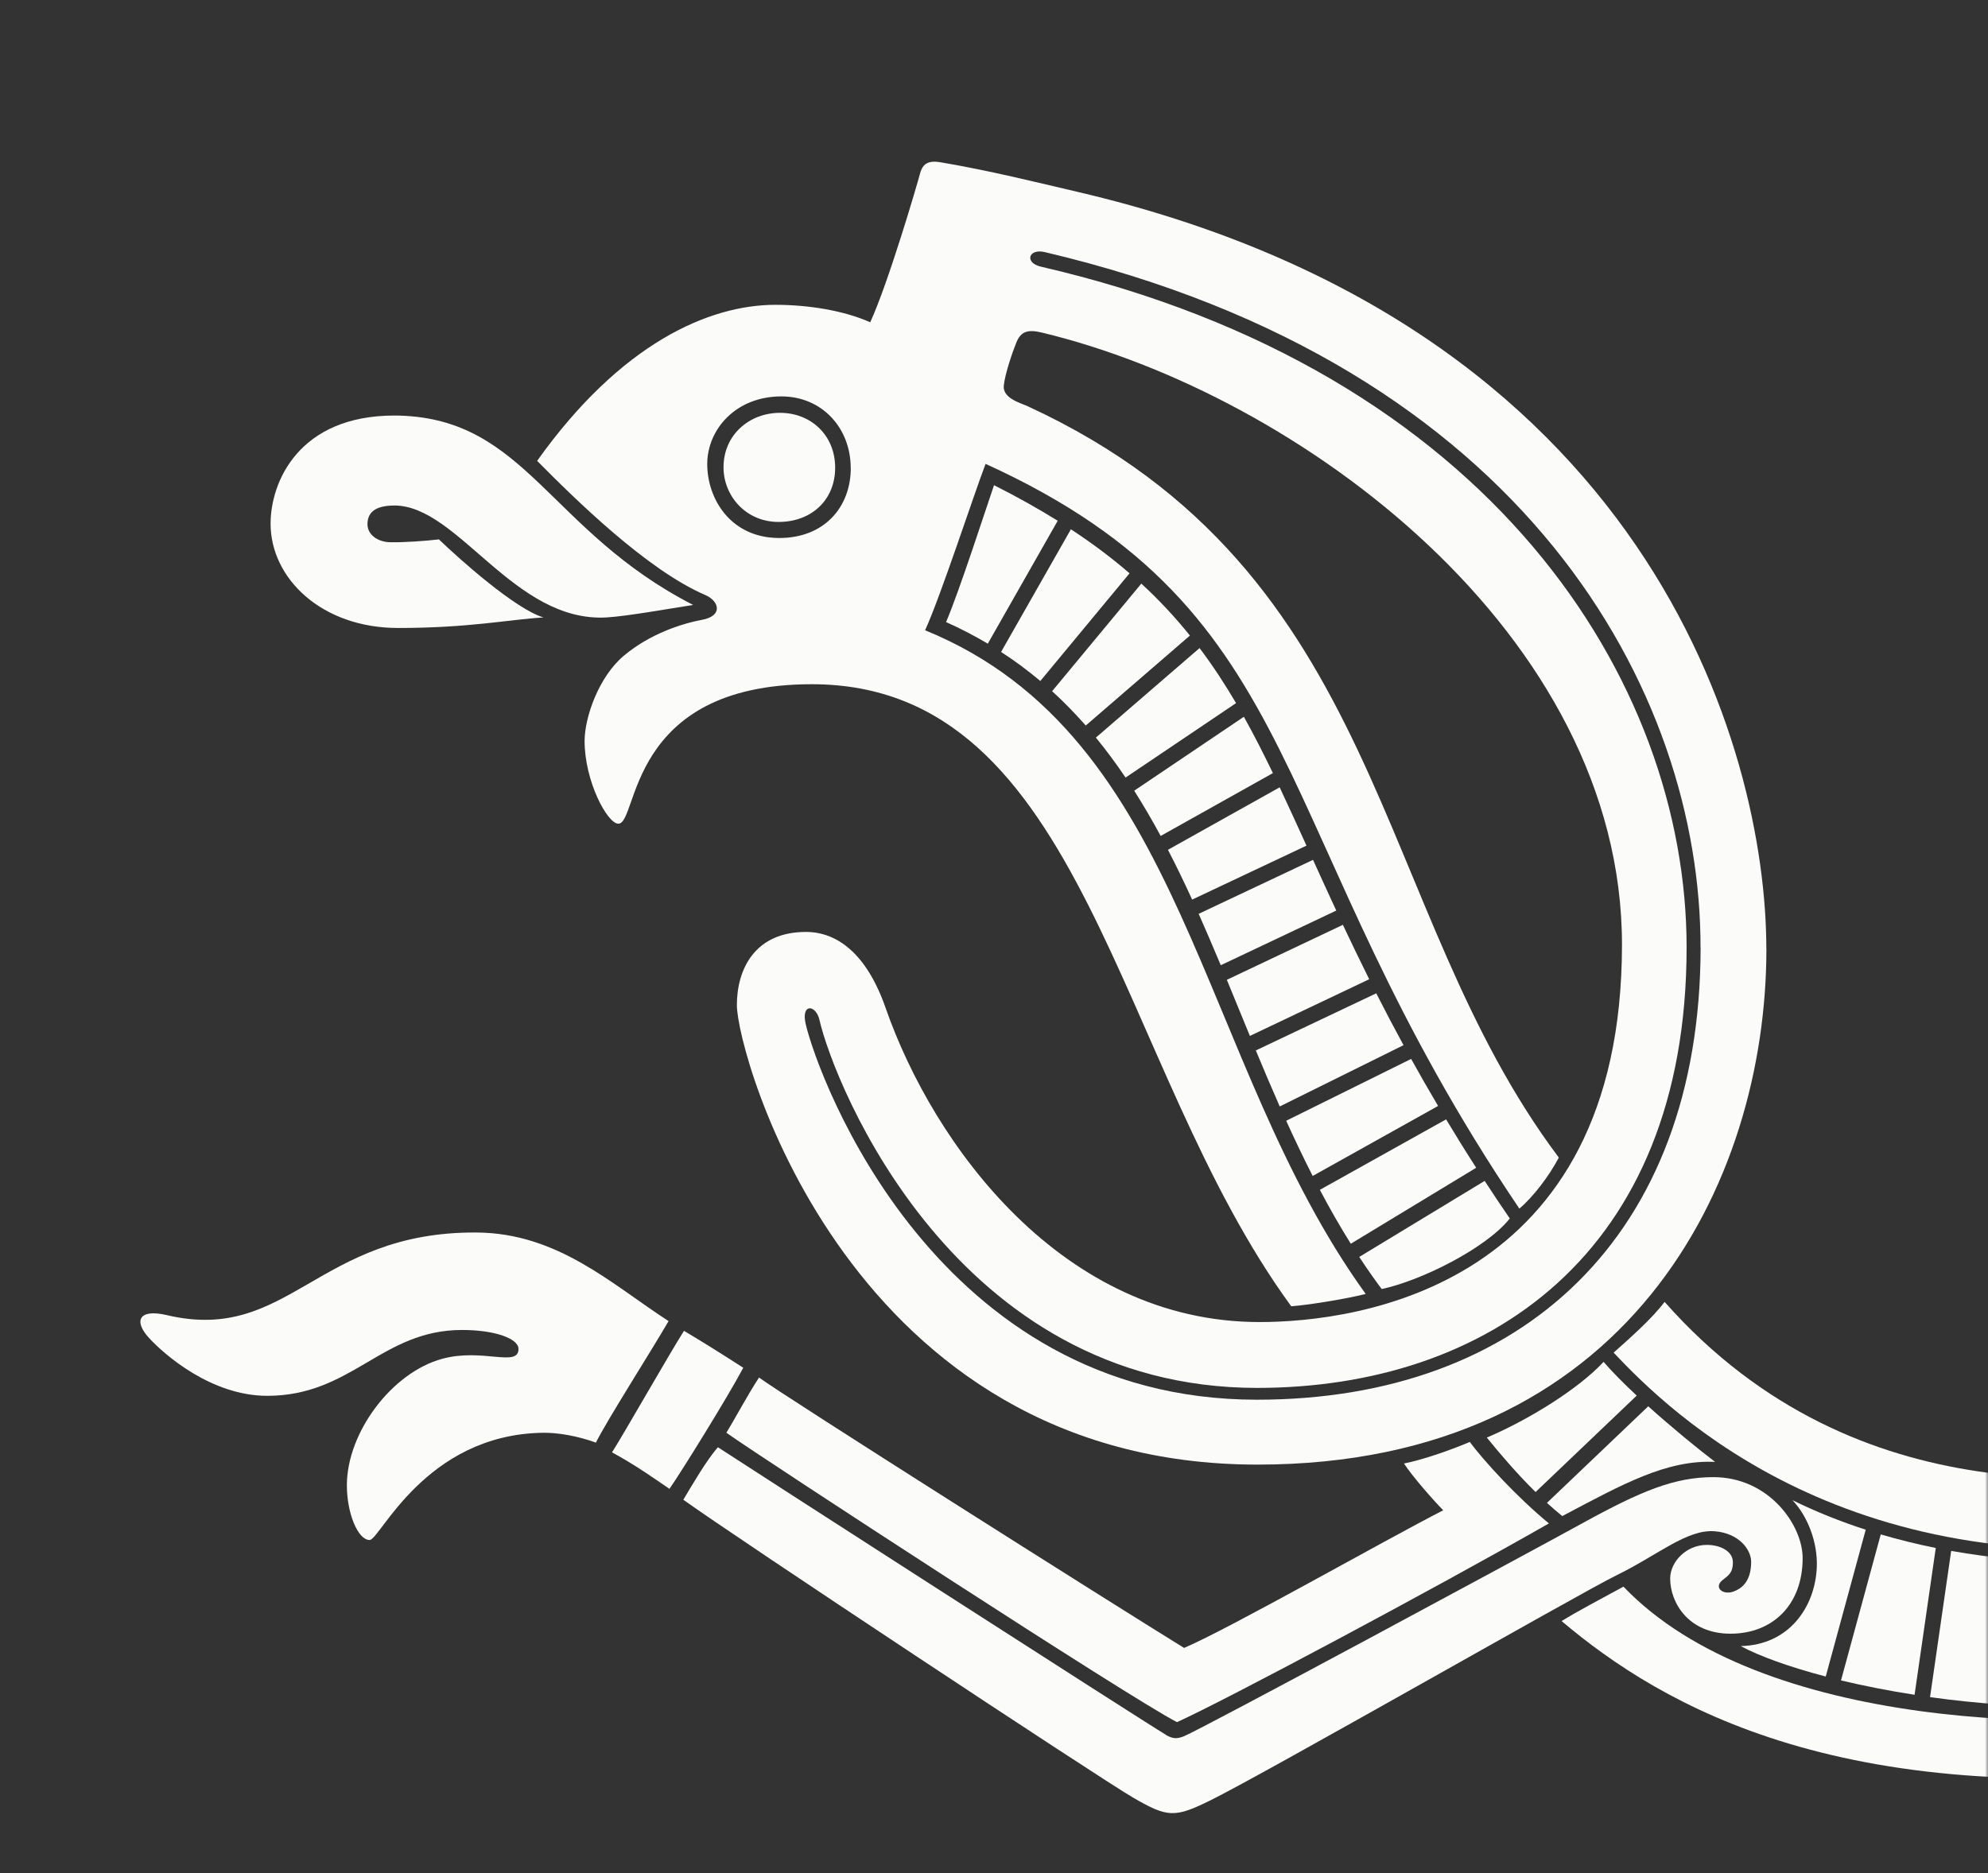 <?xml version="1.0" encoding="UTF-8"?> <svg xmlns="http://www.w3.org/2000/svg" width="330" height="311" viewBox="0 0 330 311" fill="none"><rect x="0" y="0" width="330" height="311" fill="#333333" stroke="none"/> <mask id="mask0_206_4277" style="mask-type:luminance" maskUnits="userSpaceOnUse" x="0" y="0" width="330" height="311"> <path d="M330 0H0V310.826H330V0Z" fill="white"></path> </mask> <g mask="url(#mask0_206_4277)"> <path fill-rule="evenodd" clip-rule="evenodd" d="M293.204 157.55C293.204 124.347 273.613 53.971 178.825 31.848C172.202 30.302 164.214 28.305 156.105 26.941C153.768 26.552 153.073 27.44 152.684 28.95C152.294 30.46 147.473 46.958 144.453 53.509C140.021 51.536 134.128 50.611 128.722 50.611C117.691 50.611 103.043 57.015 89.163 76.521C95.421 82.84 107.39 94.638 117.058 98.79C119.42 99.801 120.029 102.26 116.571 102.906C113.028 103.563 107.828 105.304 103.603 108.835C99.366 112.354 97.041 119.148 97.041 123.032C97.041 129.729 100.827 136.766 102.642 136.766C105.99 136.766 103.969 113.608 134.761 113.608C180.262 113.608 185.01 176.788 214.342 216.895C217.666 216.639 223.888 215.568 226.7 214.849C198.672 176.009 197.089 122.387 153.561 104.647C156.142 99.046 161.718 81.902 163.605 77.02C218.25 101.883 209.642 137.679 252.208 200.677C254.449 198.789 257.115 195.332 258.759 192.202C227.492 150.586 230.414 95.064 170.643 67.474C169.438 66.914 166.406 66.147 166.625 64.028C166.844 61.959 168.111 58.342 168.731 56.82C169.474 55.018 170.631 54.665 172.92 55.213C215.718 65.49 269.242 105.28 269.242 156.844C269.242 213.863 225.129 219.513 209.082 219.513C176.378 219.513 154.949 190.145 146.998 167.327C143.796 158.159 138.816 154.738 133.787 154.738C125.301 154.738 122.318 160.923 122.318 166.889C122.318 175.01 140.995 243.182 208.741 243.182C270.216 243.182 293.216 196.476 293.216 157.55M141.227 77.69C141.227 84.252 136.782 89.33 129.367 89.33C121.27 89.33 117.399 82.816 117.399 77.056C117.399 71.297 122.135 65.818 129.708 65.818C136.502 65.818 141.214 71.127 141.214 77.69M282.295 157.404C282.209 205.279 252.586 232.407 208.644 232.407C155.375 232.407 135.857 179.004 133.751 170.067C132.91 166.524 135.455 166.792 136.027 169.349C138.45 179.941 158.492 230.446 208.668 230.446C246.559 230.446 279.969 208.445 279.969 157.282C279.969 113.121 247.484 61.508 172.749 44.267C170.034 43.634 170.704 41.223 173.419 41.856C253.377 60.68 282.355 115.008 282.282 157.38" fill="#FBFBFA"></path> <path fill-rule="evenodd" clip-rule="evenodd" d="M129.233 86.663C123.827 86.663 120.102 82.353 120.102 77.592C120.102 72.21 124.375 68.546 129.489 68.546C134.603 68.546 138.633 72.259 138.633 77.653C138.633 83.047 134.664 86.663 129.246 86.663" fill="#FBFBFA"></path> <path fill-rule="evenodd" clip-rule="evenodd" d="M100.718 102.516C85.328 103.429 76.074 83.936 65.481 83.936C61.987 83.936 61.001 85.312 61.001 87.053C61.001 88.794 62.717 90.011 64.824 90.036C66.93 90.072 70.546 89.841 72.86 89.561C76.269 92.848 85.571 101.152 90.21 102.516C84.256 102.893 77.876 104.269 66.078 104.269C53.391 104.269 44.916 96.038 44.916 86.955C44.916 80.003 49.616 68.996 65.469 68.996C65.761 68.996 66.054 68.996 66.334 69.008C87.373 69.629 91.148 88.173 115.061 100.446C111.043 101.067 104.042 102.321 100.718 102.516Z" fill="#FBFBFA"></path> <path fill-rule="evenodd" clip-rule="evenodd" d="M120.564 237.898C121.94 235.694 124.156 231.506 125.995 228.729C130.329 231.907 183.878 265.805 196.553 273.621C204.114 270.407 229.951 255.674 239.57 250.768C237.768 248.929 234.42 245.094 233.056 242.999C235.869 242.452 240.422 240.93 243.978 239.42C246.303 242.561 251.795 248.576 257.115 252.947C237.878 263.93 203.432 282.291 195.384 285.943C188.164 282.327 126.701 242.232 120.564 237.886" fill="#FBFBFA"></path> <path fill-rule="evenodd" clip-rule="evenodd" d="M193.485 288.037C194.678 288.744 195.385 288.744 196.541 288.281C199.366 287.149 253.256 258.097 262.862 252.813C272.481 247.529 277.997 245.264 284.413 245.264C293.655 245.264 299.231 253.239 299.231 258.706C299.231 266.523 294.191 271.259 287.25 271.259C280.31 271.259 277.242 266.133 277.242 262.091C277.242 259.364 279.872 256.514 283.33 256.514C285.57 256.514 287.652 257.562 287.652 259.4C287.652 261.239 286.836 261.616 285.887 262.395C284.438 263.601 286.009 264.94 287.823 264.234C288.712 263.881 290.684 262.968 290.684 259.327C290.684 257.257 288.614 254.554 284.62 254.25C279.994 253.897 275.196 258.219 268.317 261.567C262.57 264.368 210.251 294.308 200.985 298.898C195.007 301.857 193.826 301.808 188.103 298.484C182.381 295.16 121.782 255.041 113.43 249.014C114.952 246.469 117.265 242.488 119.164 240.296C123.718 243.292 189.674 285.748 193.485 288.013" fill="#FBFBFA"></path> <path fill-rule="evenodd" clip-rule="evenodd" d="M369.777 283.508C370.179 288.926 372.127 289.986 370.678 293.188C306.415 301.565 275.732 283.094 259.222 269.165C261.864 267.509 265.809 265.464 269.486 263.443C292.157 287.21 344.403 288.05 369.765 283.52" fill="#FBFBFA"></path> <path fill-rule="evenodd" clip-rule="evenodd" d="M267.854 224.59C270.448 222.276 274.21 218.977 276.317 216.164C308.704 252.862 352.281 245.13 365.431 243.986C365.723 246.518 366.831 252.947 366.125 255.638C307.413 264.417 277.205 234.513 267.867 224.602" fill="#FBFBFA"></path> <path fill-rule="evenodd" clip-rule="evenodd" d="M123.376 227.11C120.771 232.017 113.173 244.254 111.127 247.212C108.717 245.556 105.38 243.194 101.594 241.149C103.627 237.947 111.164 224.699 113.538 220.974C116.351 222.63 120.283 225.101 123.388 227.11" fill="#FBFBFA"></path> <path fill-rule="evenodd" clip-rule="evenodd" d="M27.712 218.368C47.997 223.129 52.599 204.451 79.142 204.646C92.633 204.743 101.582 213.279 110.982 219.354C107.889 224.675 100.815 235.731 98.916 239.53C95.921 238.446 92.645 237.849 90.052 237.898C70.522 238.227 63.083 255.699 61.354 255.699C59.406 255.699 57.579 251.255 57.579 246.616C57.579 237.91 64.982 227.914 73.408 225.613C80.104 223.786 86.07 227.098 86.07 223.969C86.07 222.289 82.235 220.828 76.707 220.828C63.326 220.828 58.444 231.761 44.356 231.761C35.091 231.761 27.298 224.943 24.729 222.143C22.16 219.342 23.012 217.26 27.724 218.368" fill="#FBFBFA"></path> <path fill-rule="evenodd" clip-rule="evenodd" d="M211.297 128.365L192.668 138.799C191.28 136.23 189.819 133.722 188.273 131.287L206.476 119.014C208.144 121.997 209.727 125.114 211.297 128.365Z" fill="#FBFBFA"></path> <path fill-rule="evenodd" clip-rule="evenodd" d="M216.874 140.407L197.893 149.368C196.602 146.556 195.275 143.792 193.875 141.101L212.418 130.727C213.879 133.82 215.34 137.046 216.874 140.419" fill="#FBFBFA"></path> <path fill-rule="evenodd" clip-rule="evenodd" d="M157.042 103.295C159.283 98.048 163.544 84.8 165.005 80.563C168.853 82.499 172.36 84.472 175.574 86.469L163.97 106.875C161.791 105.584 159.49 104.379 157.055 103.295" fill="#FBFBFA"></path> <path fill-rule="evenodd" clip-rule="evenodd" d="M221.806 151.194L202.641 160.265C201.436 157.392 200.218 154.531 198.976 151.73L217.958 142.769C219.188 145.484 220.466 148.284 221.818 151.194" fill="#FBFBFA"></path> <path fill-rule="evenodd" clip-rule="evenodd" d="M187.507 95.186L172.689 113.073C170.643 111.356 168.488 109.736 166.175 108.251L177.766 87.881C181.382 90.255 184.609 92.69 187.507 95.199" fill="#FBFBFA"></path> <path fill-rule="evenodd" clip-rule="evenodd" d="M205.174 116.749L186.837 129.108C185.291 126.806 183.647 124.59 181.906 122.46C181.954 122.423 181.991 122.399 182.04 122.362L199.122 107.605C201.326 110.527 203.311 113.571 205.186 116.749" fill="#FBFBFA"></path> <path fill-rule="evenodd" clip-rule="evenodd" d="M227.284 162.591L207.475 172.003C206.196 168.886 204.918 165.781 203.651 162.688L222.913 153.557C224.277 156.467 225.738 159.474 227.284 162.591Z" fill="#FBFBFA"></path> <path fill-rule="evenodd" clip-rule="evenodd" d="M197.515 105.536L180.335 120.378C180.335 120.378 180.274 120.451 180.238 120.475C178.484 118.478 176.621 116.567 174.649 114.765L189.455 96.903C192.462 99.667 195.116 102.54 197.515 105.523" fill="#FBFBFA"></path> <path fill-rule="evenodd" clip-rule="evenodd" d="M245.037 193.895L224.228 206.509C222.402 203.599 220.698 200.604 219.09 197.56L240.045 185.859C241.615 188.477 243.271 191.143 245.037 193.883" fill="#FBFBFA"></path> <path fill-rule="evenodd" clip-rule="evenodd" d="M250.614 202.32C246.717 207.239 235.93 212.633 229.355 214.033C228.052 212.292 226.822 210.514 225.629 208.7L246.449 196.074C247.777 198.119 249.165 200.202 250.614 202.308" fill="#FBFBFA"></path> <path fill-rule="evenodd" clip-rule="evenodd" d="M234.237 175.814C235.649 178.359 237.135 180.964 238.717 183.631L217.897 195.258C216.363 192.239 214.902 189.171 213.501 186.09L234.212 175.838C234.212 175.838 234.237 175.826 234.249 175.814" fill="#FBFBFA"></path> <path fill-rule="evenodd" clip-rule="evenodd" d="M232.983 173.537L212.43 183.716C211.067 180.623 209.752 177.519 208.461 174.414L228.453 164.929C229.866 167.717 231.376 170.591 232.983 173.549" fill="#FBFBFA"></path> <path fill-rule="evenodd" clip-rule="evenodd" d="M284.693 242.731C276.633 242.366 269.437 246.384 259.331 251.729C258.479 251.035 257.627 250.305 256.787 249.538L273.601 233.502C277.485 236.997 281.698 240.442 284.693 242.731Z" fill="#FBFBFA"></path> <path fill-rule="evenodd" clip-rule="evenodd" d="M246.79 238.702C253.791 235.731 262.058 230.58 266.186 226.124C267.647 227.816 269.571 229.752 271.689 231.725L254.899 247.736C251.843 244.729 249.055 241.465 246.802 238.689" fill="#FBFBFA"></path> <path fill-rule="evenodd" clip-rule="evenodd" d="M333.931 258.852L332.251 283.021C328.148 282.741 324.167 282.315 320.38 281.791L323.886 257.513C327.198 258.097 330.559 258.548 333.931 258.864" fill="#FBFBFA"></path> <path fill-rule="evenodd" clip-rule="evenodd" d="M305.599 279.015L312.198 254.773C315.194 255.65 318.238 256.405 321.33 257.026L317.811 281.402C313.428 280.72 309.325 279.904 305.599 279.015Z" fill="#FBFBFA"></path> <path fill-rule="evenodd" clip-rule="evenodd" d="M309.702 253.994L303.066 278.37C296.954 276.763 292.059 274.985 288.955 273.317C297.003 273.134 301.301 266.803 301.581 260.228C301.751 256.113 300.083 251.766 297.538 249.087C301.423 250.999 305.501 252.63 309.702 253.994Z" fill="#FBFBFA"></path> </g> </svg> 